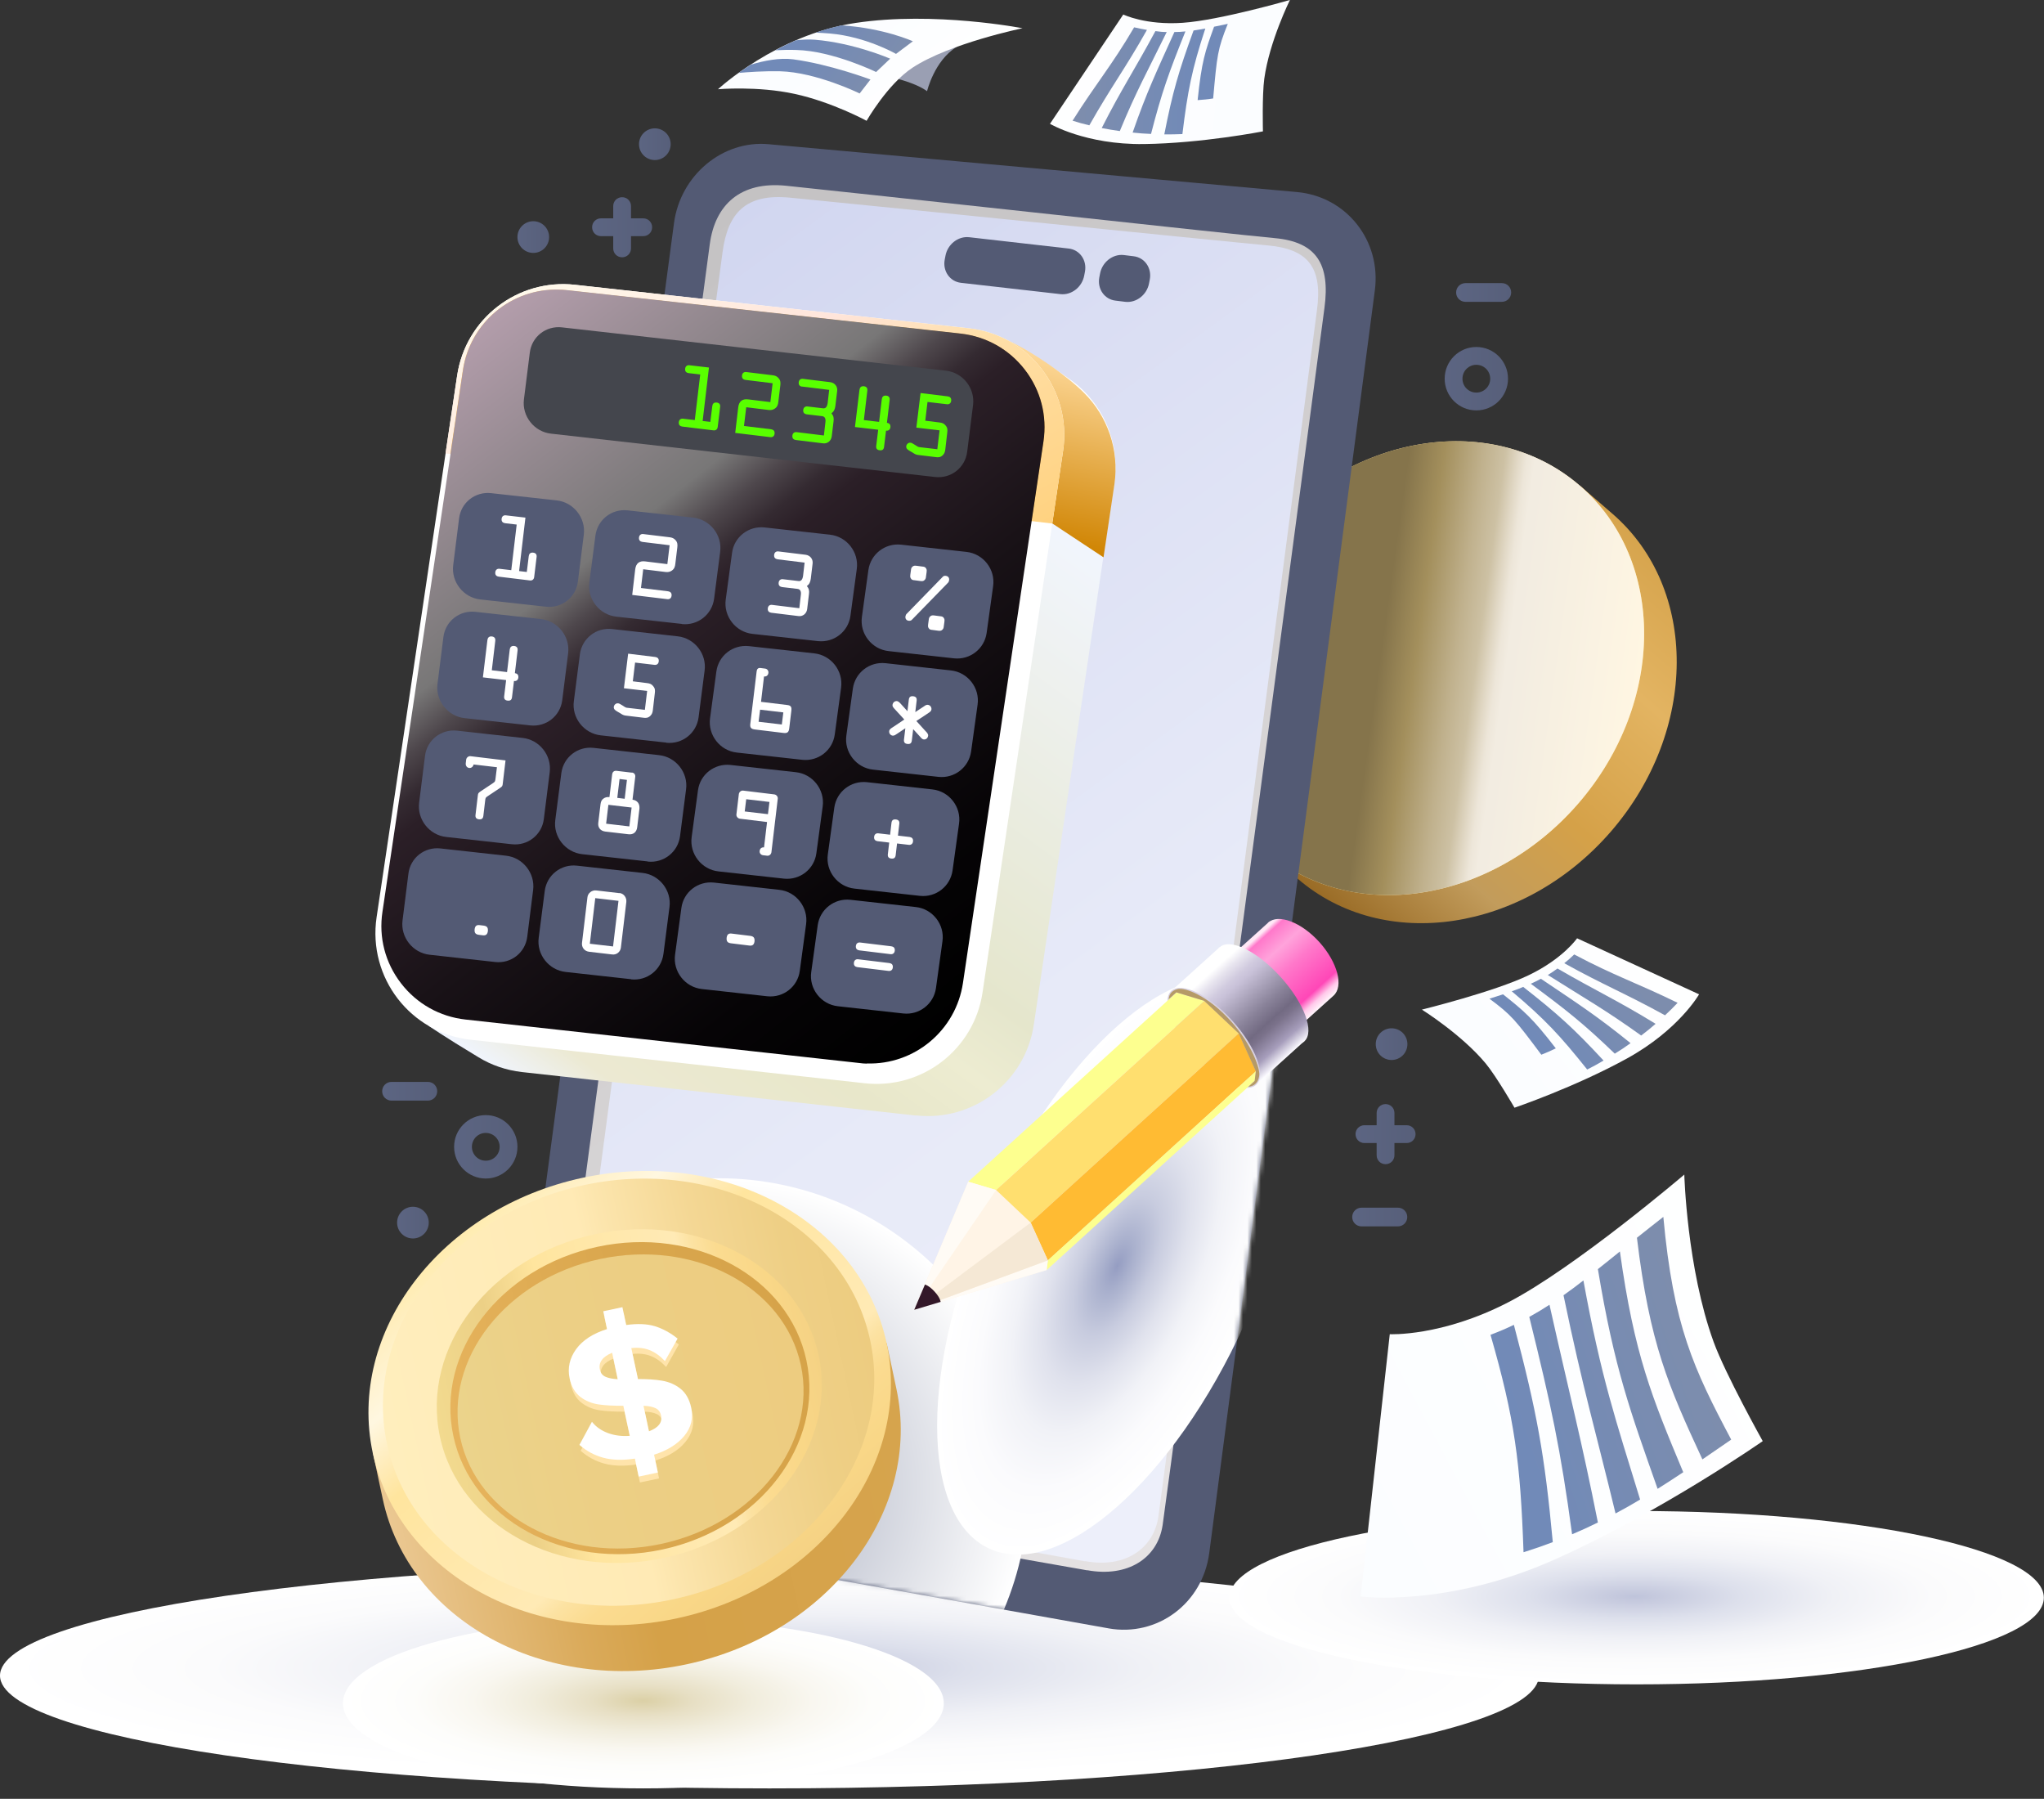 <svg width="458" height="403" viewBox="0 0 458 403" fill="none" xmlns="http://www.w3.org/2000/svg">
<rect x="0" y="0" width="458" height="403" fill="#333333" stroke="none"/>
<path style="mix-blend-mode:multiply" d="M172.413 400.666C267.634 400.666 344.826 389.352 344.826 375.396C344.826 361.44 267.634 350.126 172.413 350.126C77.192 350.126 0 361.44 0 375.396C0 389.352 77.192 400.666 172.413 400.666Z" fill="url(#paint0_radial_890_432)"/>
<path style="mix-blend-mode:multiply" d="M275.482 357.94C275.482 347.216 316.338 338.522 366.724 338.522C417.11 338.522 457.966 347.216 457.966 357.94C457.966 368.664 417.11 377.358 366.724 377.358C316.338 377.358 275.482 368.664 275.482 357.94Z" fill="url(#paint1_radial_890_432)"/>
<path d="M361.319 115.119C380.615 131.83 380.479 163.663 361.015 186.227C341.516 208.79 310.088 213.56 290.758 196.849C287.987 194.481 283.459 190.523 283.459 190.523L354.019 108.793C354.019 108.793 359.223 113.292 361.319 115.119Z" fill="url(#paint2_linear_890_432)"/>
<path d="M354.018 108.827C373.314 125.538 373.179 157.371 353.714 179.934C334.215 202.498 302.788 207.268 283.458 190.557C264.162 173.845 264.297 142.013 283.762 119.449C303.261 96.885 334.689 92.115 354.018 108.827Z" fill="url(#paint3_linear_890_432)"/>
<path d="M350.977 110.451C369.157 126.181 369.022 156.119 350.672 177.363C332.356 198.608 302.754 203.073 284.573 187.343C266.392 171.613 266.527 141.674 284.877 120.43C303.193 99.186 332.796 94.72 350.977 110.451Z" fill="url(#paint4_linear_890_432)"/>
<path d="M344.112 171.64C358.474 155.001 358.612 131.561 344.419 119.285C330.227 107.008 307.079 110.545 292.716 127.183C278.354 143.822 278.216 167.262 292.409 179.539C306.601 191.815 329.749 188.279 344.112 171.64Z" fill="url(#paint5_linear_890_432)"/>
<path d="M342.969 121.614C356.25 133.082 356.148 154.969 342.766 170.496C329.384 186.024 307.756 189.271 294.476 177.803C281.195 166.336 281.296 144.448 294.678 128.921C308.061 113.394 329.688 110.146 342.969 121.614Z" fill="url(#paint6_linear_890_432)"/>
<path d="M342.664 123.069C355.167 133.894 354.83 154.766 341.921 169.718C329.012 184.67 308.398 188.053 295.928 177.228C283.424 166.403 283.762 145.531 296.671 130.578C309.58 115.626 330.194 112.243 342.664 123.069Z" fill="url(#paint7_linear_890_432)"/>
<path d="M327.929 159.807C326.172 161.6 324.415 162.852 322.658 163.562C320.9 164.272 319.075 164.543 317.183 164.408L316.372 159.063C317.69 159.401 319.042 159.333 320.427 158.928C321.813 158.488 323.097 157.744 324.313 156.661L319.549 152.534C317.994 153.752 316.575 154.699 315.324 155.376C314.074 156.052 312.756 156.424 311.404 156.424C310.019 156.424 308.701 155.849 307.383 154.733C305.727 153.278 304.848 151.418 304.815 149.151C304.781 146.885 305.626 144.517 307.383 142.047L304.578 139.611L307.214 136.567L310.019 139.003C311.675 137.345 313.263 136.229 314.851 135.653C316.44 135.078 318.197 134.808 320.123 134.875L320.833 140.153C319.38 139.916 318.062 139.95 316.913 140.288C315.764 140.626 314.682 141.269 313.702 142.216L318.636 146.479C320.157 145.295 321.542 144.381 322.826 143.739C324.077 143.062 325.429 142.757 326.814 142.757C328.2 142.757 329.585 143.366 330.903 144.517C332.559 145.971 333.37 147.798 333.269 150.031C333.167 152.263 332.289 154.53 330.633 156.83L333.438 159.266L330.802 162.31L327.997 159.875L327.929 159.807ZM311.134 145.261C310.593 146.14 310.323 146.952 310.357 147.696C310.357 148.441 310.661 149.05 311.269 149.557C311.776 149.997 312.384 150.166 313.06 149.997C313.736 149.828 314.48 149.456 315.358 148.88L311.168 145.261H311.134ZM326.882 149.456C326.341 148.982 325.733 148.813 325.091 148.948C324.449 149.083 323.671 149.456 322.793 150.031L326.848 153.515C327.963 151.756 327.997 150.403 326.848 149.422L326.882 149.456Z" fill="#FFE4AB"/>
<path d="M327.017 158.995C325.26 160.788 323.503 162.039 321.745 162.75C319.988 163.46 318.163 163.731 316.271 163.595L315.46 158.25C316.778 158.589 318.13 158.521 319.515 158.115C320.901 157.675 322.185 156.931 323.401 155.849L318.636 151.721C317.082 152.939 315.663 153.886 314.412 154.563C313.162 155.24 311.844 155.612 310.492 155.612C309.107 155.612 307.789 155.037 306.471 153.92C304.815 152.466 303.936 150.605 303.903 148.339C303.869 146.072 304.714 143.704 306.471 141.235L303.666 138.799L306.302 135.754L309.107 138.19C310.763 136.532 312.351 135.416 313.939 134.841C315.527 134.266 317.285 133.995 319.211 134.063L319.921 139.34C318.467 139.103 317.15 139.137 316.001 139.475C314.852 139.814 313.804 140.457 312.79 141.404L317.724 145.666C319.245 144.482 320.63 143.569 321.914 142.926C323.165 142.249 324.516 141.945 325.902 141.945C327.288 141.945 328.673 142.554 329.991 143.704C331.647 145.159 332.458 146.985 332.356 149.218C332.255 151.451 331.376 153.717 329.721 156.018L332.525 158.453L329.89 161.498L327.085 159.062L327.017 158.995ZM310.222 144.448C309.681 145.328 309.411 146.14 309.445 146.884C309.445 147.628 309.749 148.237 310.357 148.745C310.864 149.184 311.472 149.353 312.148 149.184C312.824 149.015 313.567 148.643 314.446 148.068L310.256 144.448H310.222ZM325.97 148.643C325.429 148.169 324.821 148 324.179 148.136C323.536 148.271 322.759 148.643 321.881 149.218L325.936 152.702C327.051 150.943 327.085 149.59 325.936 148.609L325.97 148.643Z" fill="white"/>
<path style="mix-blend-mode:multiply" d="M354.018 108.827C373.314 125.538 373.179 157.371 353.714 179.934C334.215 202.498 302.788 207.268 283.458 190.557C264.162 173.845 264.297 142.013 283.762 119.449C303.261 96.885 334.689 92.115 354.018 108.827Z" fill="url(#paint8_linear_890_432)"/>
<path d="M248.38 364.808L130.779 343.8C120.54 341.973 113.477 331.757 114.896 320.966L151.021 49.999C152.441 39.275 161.903 31.359 172.21 32.306L290.655 43.03C301.705 44.045 309.545 53.923 308.058 65.086L270.953 347.961C269.467 359.226 259.329 366.77 248.346 364.808H248.38Z" fill="#535A74"/>
<path style="mix-blend-mode:multiply" d="M243.649 351.817C234.626 350.159 144.499 334.598 135.206 332.704C125.879 330.809 123.176 324.078 124.46 314.335C125.744 304.592 157.814 63.733 159.031 54.768C160.213 45.804 165.958 40.594 176.096 41.609C186.268 42.624 276.259 52.502 285.62 53.347C294.981 54.193 298.09 59.166 296.772 68.976C295.454 78.787 261.627 334.226 260.512 341.668C259.397 349.145 252.638 353.441 243.615 351.783L243.649 351.817Z" fill="url(#paint9_linear_890_432)"/>
<path d="M243.142 349.787C234.389 348.164 146.425 332.602 137.403 330.742C128.38 328.881 126.251 324.247 127.501 314.639C128.752 305.032 160.72 65.323 161.903 56.493C163.086 47.664 167.107 43.334 176.975 44.281C186.842 45.229 274.907 54.159 283.998 54.971C293.088 55.783 296.4 59.876 295.082 69.551C293.798 79.226 260.647 332.366 259.565 339.74C258.484 347.115 251.928 351.377 243.176 349.754L243.142 349.787Z" fill="url(#paint10_linear_890_432)"/>
<path d="M237.634 65.898L215.33 63.361C212.863 63.09 211.207 60.756 211.68 58.185L211.849 57.305C212.322 54.734 214.688 52.874 217.155 53.144L239.458 55.681C241.925 55.952 243.581 58.286 243.108 60.857L242.939 61.737C242.466 64.308 240.1 66.168 237.634 65.898Z" fill="#535A74"/>
<path d="M252.165 67.623L249.969 67.353C247.502 67.082 245.846 64.748 246.319 62.177L246.488 61.297C246.961 58.727 249.327 56.866 251.794 57.136L253.99 57.407C256.457 57.678 258.113 60.012 257.64 62.583L257.471 63.462C256.998 66.033 254.632 67.894 252.165 67.623Z" fill="#535A74"/>
<mask id="mask0_890_432" style="mask-type:luminance" maskUnits="userSpaceOnUse" x="114" y="32" width="195" height="334">
<path d="M248.38 364.808L130.779 343.8C120.54 341.973 113.477 331.757 114.896 320.966L151.021 49.999C152.441 39.275 161.903 31.359 172.21 32.306L290.655 43.03C301.705 44.045 309.545 53.923 308.058 65.086L270.953 347.961C269.467 359.226 259.329 366.77 248.346 364.808H248.38Z" fill="white"/>
</mask>
<g mask="url(#mask0_890_432)">
<path style="mix-blend-mode:multiply" d="M160.99 402.999C199.344 402.999 230.435 371.875 230.435 333.482C230.435 295.088 199.344 263.964 160.99 263.964C122.637 263.964 91.545 295.088 91.545 333.482C91.545 371.875 122.637 402.999 160.99 402.999Z" fill="url(#paint11_radial_890_432)"/>
<path style="mix-blend-mode:multiply" d="M278.895 296.575C263.08 331.554 237.499 354.117 221.751 346.98C206.003 339.842 206.071 305.709 221.886 270.764C237.701 235.785 263.283 213.221 279.031 220.359C294.778 227.497 294.711 261.63 278.895 296.575Z" fill="url(#paint12_radial_890_432)"/>
</g>
<path d="M108.849 264.032C104.929 264.032 101.752 260.852 101.752 256.928C101.752 253.004 104.929 249.824 108.849 249.824C112.769 249.824 115.945 253.004 115.945 256.928C115.945 260.852 112.769 264.032 108.849 264.032ZM108.849 253.816C107.125 253.816 105.74 255.203 105.74 256.928C105.74 258.653 107.125 260.04 108.849 260.04C110.572 260.04 111.958 258.653 111.958 256.928C111.958 255.203 110.572 253.816 108.849 253.816Z" fill="url(#paint13_linear_890_432)"/>
<path d="M330.804 91.945C326.884 91.945 323.707 88.765 323.707 84.841C323.707 80.917 326.884 77.737 330.804 77.737C334.724 77.737 337.9 80.917 337.9 84.841C337.9 88.765 334.724 91.945 330.804 91.945ZM330.804 81.729C329.08 81.729 327.695 83.116 327.695 84.841C327.695 86.567 329.08 87.954 330.804 87.954C332.527 87.954 333.913 86.567 333.913 84.841C333.913 83.116 332.527 81.729 330.804 81.729Z" fill="url(#paint14_linear_890_432)"/>
<path d="M144.13 48.916H141.392V46.176C141.392 45.059 140.514 44.18 139.399 44.18C138.284 44.18 137.405 45.059 137.405 46.176V48.916H134.668C133.552 48.916 132.674 49.795 132.674 50.912C132.674 52.028 133.552 52.907 134.668 52.907H137.405V55.648C137.405 56.764 138.284 57.644 139.399 57.644C140.514 57.644 141.392 56.764 141.392 55.648V52.907H144.13C145.245 52.907 146.124 52.028 146.124 50.912C146.124 49.795 145.245 48.916 144.13 48.916Z" fill="url(#paint15_linear_890_432)"/>
<path d="M315.19 252.09H312.453V249.35C312.453 248.234 311.574 247.354 310.459 247.354C309.344 247.354 308.465 248.234 308.465 249.35V252.09H305.728C304.613 252.09 303.734 252.97 303.734 254.086C303.734 255.203 304.613 256.082 305.728 256.082H308.465V258.822C308.465 259.939 309.344 260.818 310.459 260.818C311.574 260.818 312.453 259.939 312.453 258.822V256.082H315.19C316.305 256.082 317.184 255.203 317.184 254.086C317.184 252.97 316.305 252.09 315.19 252.09Z" fill="url(#paint16_linear_890_432)"/>
<path d="M315.36 233.924C315.36 235.886 313.772 237.476 311.812 237.476C309.852 237.476 308.264 235.886 308.264 233.924C308.264 231.962 309.852 230.372 311.812 230.372C313.772 230.372 315.36 231.962 315.36 233.924Z" fill="url(#paint17_linear_890_432)"/>
<path d="M123.042 53.111C123.042 55.073 121.454 56.663 119.494 56.663C117.534 56.663 115.945 55.073 115.945 53.111C115.945 51.148 117.534 49.559 119.494 49.559C121.454 49.559 123.042 51.148 123.042 53.111Z" fill="url(#paint18_linear_890_432)"/>
<path d="M150.28 32.306C150.28 34.268 148.692 35.858 146.732 35.858C144.772 35.858 143.184 34.268 143.184 32.306C143.184 30.344 144.772 28.754 146.732 28.754C148.692 28.754 150.28 30.344 150.28 32.306Z" fill="url(#paint19_linear_890_432)"/>
<path d="M96.075 273.909C96.075 275.871 94.487 277.461 92.527 277.461C90.567 277.461 88.978 275.871 88.978 273.909C88.978 271.947 90.567 270.357 92.527 270.357C94.487 270.357 96.075 271.947 96.075 273.909Z" fill="url(#paint20_linear_890_432)"/>
<path d="M313.23 274.755H305.085C303.903 274.755 302.99 273.808 302.99 272.658C302.99 271.474 303.936 270.561 305.085 270.561H313.23C314.412 270.561 315.325 271.508 315.325 272.658C315.325 273.842 314.379 274.755 313.23 274.755Z" fill="url(#paint21_linear_890_432)"/>
<path d="M336.515 67.623H328.371C327.188 67.623 326.275 66.675 326.275 65.525C326.275 64.341 327.222 63.428 328.371 63.428H336.515C337.698 63.428 338.61 64.375 338.61 65.525C338.61 66.709 337.664 67.623 336.515 67.623Z" fill="url(#paint22_linear_890_432)"/>
<path d="M95.872 246.577H87.728C86.545 246.577 85.633 245.629 85.633 244.479C85.633 243.295 86.579 242.382 87.728 242.382H95.872C97.055 242.382 97.967 243.329 97.967 244.479C97.967 245.663 97.021 246.577 95.872 246.577Z" fill="url(#paint23_linear_890_432)"/>
<path style="mix-blend-mode:multiply" d="M211.478 381.586C211.478 392.141 181.334 400.665 144.162 400.665C106.989 400.665 76.846 392.107 76.846 381.586C76.846 371.065 106.989 362.507 144.162 362.507C181.334 362.507 211.478 371.065 211.478 381.586Z" fill="url(#paint24_radial_890_432)"/>
<path d="M200.867 311.19C206.679 338.456 185.66 366.06 153.86 372.86C122.061 379.659 91.579 363.117 85.767 335.851C84.922 331.961 83.57 325.567 83.57 325.567L198.67 300.906C198.67 300.906 200.258 308.247 200.867 311.19Z" fill="url(#paint25_linear_890_432)"/>
<path d="M151.646 362.575C183.438 355.764 204.486 328.145 198.659 300.888C192.831 273.63 162.335 257.055 130.543 263.866C98.751 270.677 77.703 298.295 83.53 325.553C89.358 352.811 119.854 369.386 151.646 362.575Z" fill="url(#paint26_linear_890_432)"/>
<path d="M194.988 300.297C200.462 325.939 180.66 351.919 150.786 358.313C120.879 364.706 92.189 349.145 86.714 323.503C81.24 297.861 101.043 271.881 130.916 265.487C160.823 259.094 189.513 274.655 194.988 300.297Z" fill="url(#paint27_linear_890_432)"/>
<path d="M148.756 349.033C172.189 344.013 187.716 323.711 183.435 303.688C179.154 283.665 156.687 271.503 133.254 276.523C109.821 281.543 94.294 301.845 98.575 321.868C102.856 341.892 125.323 354.054 148.756 349.033Z" fill="url(#paint28_linear_890_432)"/>
<path d="M180.693 304.762C184.715 323.503 170.251 342.481 148.387 347.15C126.556 351.818 105.571 340.451 101.583 321.71C97.562 302.969 112.025 283.992 133.89 279.323C155.72 274.655 176.672 286.021 180.693 304.762Z" fill="url(#paint29_linear_890_432)"/>
<path d="M179.442 305.81C183.226 323.435 169.202 341.398 148.115 345.897C127.062 350.397 106.921 339.774 103.136 322.15C99.352 304.525 113.376 286.562 134.463 282.063C155.516 277.564 175.657 288.186 179.442 305.81Z" fill="url(#paint30_linear_890_432)"/>
<path d="M142.507 328.104C139.803 328.51 137.438 328.442 135.444 327.901C133.45 327.36 131.693 326.412 130.105 325.026L132.909 319.85C133.822 321 135.038 321.846 136.525 322.387C138.012 322.928 139.634 323.131 141.391 322.996L139.938 316.264C137.776 316.264 135.951 316.196 134.396 315.959C132.842 315.723 131.49 315.181 130.307 314.268C129.125 313.355 128.313 312.002 127.908 310.141C127.401 307.773 127.908 305.608 129.361 303.578C130.814 301.582 133.146 300.06 136.289 299.079L135.444 295.087L139.736 294.174L140.58 298.166C143.081 297.827 145.21 297.895 147.001 298.436C148.758 298.977 150.448 299.891 152.104 301.21L149.265 306.251C148.15 305.067 147.001 304.255 145.785 303.781C144.568 303.308 143.216 303.172 141.729 303.341L143.216 310.276C145.311 310.276 147.103 310.378 148.657 310.648C150.178 310.919 151.563 311.494 152.746 312.441C153.929 313.388 154.74 314.775 155.145 316.67C155.652 319.038 155.145 321.135 153.591 323.03C152.036 324.924 149.806 326.277 146.832 327.224L147.677 331.216L143.385 332.13L142.54 328.138L142.507 328.104ZM137.438 304.39C136.39 304.796 135.613 305.337 135.14 305.98C134.667 306.623 134.498 307.367 134.7 308.213C134.869 308.957 135.275 309.464 135.951 309.769C136.627 310.073 137.539 310.242 138.688 310.31L137.438 304.39ZM148.387 318.429C148.218 317.651 147.812 317.11 147.17 316.805C146.528 316.501 145.616 316.298 144.467 316.264L145.683 321.981C147.812 321.169 148.725 320.019 148.387 318.429Z" fill="#FFE4AB"/>
<path d="M142.235 326.785C139.532 327.191 137.166 327.123 135.172 326.582C133.179 326.04 131.421 325.093 129.833 323.706L132.638 318.53C133.55 319.681 134.767 320.526 136.254 321.068C137.741 321.609 139.363 321.812 141.12 321.676L139.667 314.945C137.504 314.945 135.679 314.877 134.125 314.64C132.57 314.403 131.219 313.862 130.036 312.949C128.853 312.035 128.042 310.682 127.636 308.822C127.13 306.454 127.636 304.289 129.09 302.259C130.543 300.263 132.874 298.741 136.017 297.76L135.172 293.768L139.464 292.854L140.309 296.846C142.81 296.508 144.939 296.576 146.73 297.117C148.487 297.658 150.177 298.572 151.832 299.891L148.994 304.931C147.879 303.747 146.73 302.935 145.513 302.462C144.297 301.988 142.945 301.853 141.458 302.022L142.945 308.957C145.04 308.957 146.831 309.058 148.386 309.329C149.906 309.6 151.292 310.175 152.475 311.122C153.657 312.069 154.468 313.456 154.874 315.351C155.381 317.719 154.874 319.816 153.319 321.71C151.765 323.571 149.534 324.958 146.561 325.905L147.406 329.897L143.114 330.81L142.269 326.818L142.235 326.785ZM137.166 303.071C136.119 303.477 135.341 304.018 134.868 304.661C134.395 305.303 134.226 306.048 134.429 306.893C134.598 307.638 135.003 308.145 135.679 308.449C136.355 308.754 137.268 308.923 138.417 308.991L137.166 303.071ZM148.115 317.11C147.946 316.332 147.541 315.79 146.899 315.486C146.257 315.181 145.344 314.978 144.195 314.945L145.412 320.662C147.541 319.85 148.453 318.7 148.115 317.11Z" fill="white"/>
<path d="M205.26 249.925L116.992 240.183C113.41 239.777 110.098 238.627 107.226 236.867C99.183 232.03 96.074 229.831 96.074 229.831L113.917 91.371C115.809 78.584 127.468 69.585 140.31 71.006L227.293 77.061C227.293 77.061 238.175 83.421 241.723 86.533C247.671 91.743 250.949 99.76 249.698 108.184L231.653 229.527C229.76 242.314 218.102 251.312 205.26 249.891V249.925Z" fill="url(#paint31_linear_890_432)"/>
<path d="M225.773 76.25C225.773 76.25 233.309 86.534 233.647 97.663C233.985 108.827 235.81 117.284 235.81 117.284L247.266 124.861L249.699 108.556C250.848 100.708 248.111 93.232 242.94 88.056C239.223 84.301 231.62 78.922 225.773 76.216V76.25Z" fill="url(#paint32_linear_890_432)"/>
<path d="M193.771 242.686L105.503 232.944C91.952 231.455 82.388 219.006 84.382 205.509L102.428 84.166C104.32 71.378 115.979 62.38 128.82 63.801L217.088 73.543C230.639 75.032 240.203 87.481 238.209 100.978L220.164 222.322C218.271 235.109 206.612 244.107 193.771 242.686Z" fill="white"/>
<path d="M217.089 73.543L128.821 63.801C115.979 62.38 104.321 71.378 102.428 84.166L99.826 101.587L235.776 117.284L238.21 100.978C240.203 87.481 230.64 75.032 217.089 73.543Z" fill="url(#paint33_linear_890_432)"/>
<path d="M215.195 74.761L126.927 65.018C126.386 64.951 125.812 64.917 125.271 64.917C114.559 64.579 105.299 72.325 103.711 82.948L100.906 101.722L231.112 116.776L233.781 98.915C234.626 93.164 233.173 87.481 229.625 82.88C226.076 78.279 220.974 75.404 215.195 74.761Z" fill="url(#paint34_linear_890_432)"/>
<path style="mix-blend-mode:screen" d="M194.21 238.289C193.669 238.289 193.095 238.221 192.554 238.154L104.286 228.411C98.541 227.768 93.405 224.893 89.856 220.292C86.308 215.692 84.821 210.008 85.7 204.258L103.745 82.914C105.334 72.292 114.593 64.545 125.306 64.884C125.846 64.884 126.421 64.951 126.961 64.985L215.229 74.728C220.974 75.371 226.111 78.246 229.659 82.847C233.207 87.447 234.661 93.131 233.816 98.881L215.77 220.225C214.182 230.847 204.922 238.594 194.21 238.255V238.289Z" fill="url(#paint35_linear_890_432)"/>
<path d="M110.944 215.522L96.278 213.899C92.493 213.493 89.722 209.974 90.195 206.219L91.513 195.733C91.953 192.181 95.129 189.677 98.711 190.083L113.377 191.707C117.162 192.113 119.933 195.631 119.46 199.386L118.142 209.873C117.703 213.425 114.526 215.928 110.944 215.522Z" fill="#535A74"/>
<path d="M141.426 219.379L126.759 217.755C122.974 217.349 120.203 213.831 120.71 210.076L122.062 199.589C122.535 196.037 125.712 193.534 129.294 193.94L143.96 195.563C147.745 195.969 150.516 199.488 150.009 203.242L148.657 213.729C148.184 217.281 145.008 219.785 141.426 219.413V219.379Z" fill="#535A74"/>
<path d="M171.941 223.201L157.275 221.577C153.49 221.171 150.753 217.653 151.26 213.898L152.679 203.411C153.152 199.859 156.363 197.356 159.945 197.728L174.611 199.352C178.396 199.758 181.133 203.276 180.626 207.031L179.207 217.518C178.734 221.07 175.523 223.573 171.941 223.201Z" fill="#535A74"/>
<path d="M202.423 227.057L187.757 225.434C183.972 225.028 181.235 221.51 181.775 217.755L183.228 207.268C183.735 203.716 186.946 201.212 190.528 201.584L205.194 203.208C208.979 203.614 211.716 207.132 211.175 210.887L209.722 221.374C209.215 224.926 206.005 227.43 202.423 227.057Z" fill="#535A74"/>
<path d="M114.661 189.136L99.995 187.512C96.21 187.106 93.439 183.588 93.912 179.833L95.23 169.346C95.669 165.794 98.846 163.291 102.428 163.696L117.094 165.32C120.879 165.726 123.65 169.244 123.177 172.999L121.859 183.486C121.42 187.038 118.243 189.542 114.661 189.136Z" fill="#535A74"/>
<path d="M145.142 192.992L130.476 191.368C126.691 190.962 123.92 187.444 124.427 183.689L125.779 173.202C126.252 169.65 129.428 167.147 133.011 167.553L147.677 169.177C151.462 169.583 154.233 173.101 153.726 176.856L152.374 187.343C151.901 190.895 148.724 193.398 145.142 193.026V192.992Z" fill="#535A74"/>
<path d="M175.658 196.848L160.992 195.225C157.207 194.819 154.47 191.301 154.977 187.546L156.396 177.059C156.869 173.507 160.079 171.003 163.661 171.375L178.328 172.999C182.112 173.405 184.85 176.923 184.343 180.678L182.924 191.165C182.45 194.717 179.24 197.221 175.658 196.848Z" fill="#535A74"/>
<path d="M206.14 200.705L191.473 199.081C187.689 198.675 184.951 195.157 185.492 191.402L186.945 180.915C187.452 177.363 190.662 174.86 194.244 175.232L208.911 176.856C212.696 177.262 215.433 180.78 214.892 184.535L213.439 195.022C212.932 198.574 209.722 201.077 206.14 200.705Z" fill="#535A74"/>
<path d="M118.784 162.513L104.118 160.889C100.333 160.483 97.562 156.965 98.035 153.21L99.353 142.723C99.792 139.171 102.969 136.667 106.551 137.073L121.217 138.697C125.002 139.103 127.773 142.621 127.3 146.376L125.982 156.863C125.543 160.415 122.366 162.918 118.784 162.513Z" fill="#535A74"/>
<path d="M149.299 166.369L134.632 164.745C130.847 164.339 128.076 160.821 128.583 157.066L129.935 146.579C130.408 143.027 133.585 140.524 137.167 140.93L151.833 142.554C155.618 142.96 158.389 146.478 157.882 150.233L156.53 160.72C156.057 164.272 152.881 166.775 149.299 166.403V166.369Z" fill="#535A74"/>
<path d="M179.781 170.225L165.115 168.602C161.33 168.196 158.593 164.677 159.1 160.923L160.519 150.436C160.992 146.884 164.202 144.38 167.784 144.752L182.451 146.376C186.236 146.782 188.973 150.3 188.466 154.055L187.047 164.542C186.573 168.094 183.363 170.597 179.781 170.225Z" fill="#535A74"/>
<path d="M210.296 174.048L195.63 172.424C191.845 172.018 189.108 168.5 189.648 164.745L191.101 154.258C191.608 150.706 194.819 148.203 198.401 148.575L213.067 150.198C216.852 150.604 219.589 154.123 219.048 157.878L217.595 168.364C217.088 171.916 213.878 174.42 210.296 174.048Z" fill="#535A74"/>
<path d="M122.298 135.924L107.632 134.3C103.847 133.894 101.076 130.376 101.549 126.621L102.867 116.134C103.306 112.582 106.483 110.079 110.065 110.485L124.731 112.108C128.516 112.514 131.287 116.032 130.814 119.787L129.496 130.274C129.056 133.826 125.88 136.33 122.298 135.924Z" fill="#535A74"/>
<path d="M152.779 139.78L138.113 138.156C134.328 137.75 131.557 134.232 132.064 130.477L133.416 119.99C133.889 116.438 137.065 113.935 140.647 114.341L155.314 115.965C159.098 116.371 161.869 119.889 161.363 123.644L160.011 134.131C159.538 137.683 156.361 140.186 152.779 139.814V139.78Z" fill="#535A74"/>
<path d="M183.295 143.637L168.628 142.013C164.844 141.607 162.106 138.089 162.613 134.334L164.033 123.847C164.506 120.295 167.716 117.791 171.298 118.164L185.964 119.787C189.749 120.193 192.486 123.711 191.98 127.466L190.56 137.953C190.087 141.505 186.877 144.009 183.295 143.637Z" fill="#535A74"/>
<path d="M213.776 147.493L199.11 145.869C195.325 145.463 192.588 141.945 193.129 138.19L194.582 127.703C195.089 124.151 198.299 121.648 201.881 122.02L216.547 123.644C220.332 124.05 223.07 127.568 222.529 131.323L221.076 141.81C220.569 145.362 217.358 147.865 213.776 147.493Z" fill="#535A74"/>
<path d="M209.519 106.864L123.481 97.155C119.696 96.749 116.925 93.231 117.398 89.476L118.716 78.989C119.156 75.437 122.332 72.934 125.914 73.34L211.952 83.049C215.737 83.455 218.508 86.973 218.035 90.728L216.717 101.215C216.277 104.767 213.101 107.27 209.519 106.864Z" fill="#44464D"/>
<path d="M284.099 206.761L277.307 212.884L292.007 229.189L298.799 223.066C301.131 220.969 299.712 215.624 295.656 211.091C291.601 206.592 286.431 204.629 284.099 206.727V206.761Z" fill="url(#paint36_linear_890_432)"/>
<path d="M287.006 218.939C292.244 224.758 294.61 231.151 292.278 233.283C289.946 235.38 283.83 232.369 278.592 226.551C273.354 220.732 270.988 214.339 273.32 212.207C275.652 210.11 281.768 213.121 287.006 218.939Z" fill="url(#paint37_linear_890_432)"/>
<path d="M273.29 212.202L262.455 221.996L281.433 243.037L292.269 233.243L273.29 212.202Z" fill="url(#paint38_linear_890_432)"/>
<path d="M276.159 228.716C281.397 234.534 283.762 240.928 281.43 243.059C279.099 245.156 272.982 242.146 267.744 236.327C262.506 230.509 260.141 224.115 262.472 221.984C264.804 219.886 270.921 222.897 276.159 228.716Z" fill="#D8D1E1"/>
<path d="M216.952 264.743L204.82 293.429L234.491 284.532C234.491 284.532 236.349 277.293 229.726 269.952C223.102 262.611 216.918 264.743 216.918 264.743H216.952Z" fill="#FFF4E6"/>
<path d="M216.951 264.743L263.62 222.355L269.871 224.216L223.203 266.603L216.951 264.743Z" fill="#FDFF8F"/>
<path d="M230.942 273.91L277.576 231.523L269.872 224.216L223.203 266.603L230.942 273.91Z" fill="#FFDF6F"/>
<path d="M234.794 282.368L281.429 239.981L277.576 231.523L230.941 273.911L234.794 282.368Z" fill="#FFBB33"/>
<path d="M234.523 284.533L281.158 242.145L281.428 239.98L234.794 282.368L234.523 284.533Z" fill="#FDFF8F"/>
<path d="M223.203 266.604L204.854 293.43L216.951 264.743L223.203 266.604Z" fill="#FFFBF5"/>
<path d="M234.794 282.367L204.854 293.429L234.524 284.532L234.794 282.367Z" fill="#FFFBF5"/>
<path d="M230.942 273.91L204.854 293.429L234.794 282.367L230.942 273.91Z" fill="#F5E8D5"/>
<path d="M204.854 293.43L207.253 287.78C207.253 287.78 208.165 287.983 209.449 289.404C210.734 290.825 210.767 291.671 210.767 291.671L204.887 293.43H204.854Z" fill="#331829"/>
<path d="M261.897 223.912C261.897 223.912 261.728 222.187 263.789 221.612C265.581 221.104 270.818 223.235 275.719 228.682C280.619 234.128 282.308 239.406 282.173 240.826C281.903 243.499 279.706 243.465 279.706 243.465L281.125 242.179L281.396 240.014L277.543 231.523L269.805 224.216L263.587 222.322L261.863 223.878L261.897 223.912Z" fill="#B59A67"/>
<path d="M159.165 94.517L159.604 90.965C159.671 90.458 159.942 90.12 160.584 90.187C161.226 90.255 161.429 90.661 161.361 91.168L160.82 95.634C160.753 96.276 160.28 96.48 159.84 96.412L152.879 95.566C152.406 95.499 152.034 95.228 152.102 94.585C152.169 93.942 152.642 93.739 153.082 93.807L155.684 94.112L156.9 83.895L154.298 83.591C153.825 83.523 153.453 83.252 153.521 82.61C153.589 81.967 154.062 81.764 154.501 81.832L158.86 82.339L157.441 94.314L159.165 94.517Z" fill="#59FF00"/>
<path d="M118.04 128.143L118.479 124.591C118.546 124.084 118.817 123.746 119.459 123.813C120.101 123.881 120.304 124.287 120.236 124.794L119.695 129.26C119.628 129.902 119.155 130.105 118.715 130.038L111.754 129.192C111.281 129.124 110.909 128.854 110.977 128.211C111.044 127.568 111.517 127.365 111.957 127.433L114.559 127.737L115.775 117.521L113.173 117.217C112.7 117.149 112.328 116.878 112.396 116.236C112.464 115.593 112.937 115.39 113.376 115.458L117.735 115.965L116.316 127.94L118.04 128.143Z" fill="white"/>
<path d="M166.702 95.431L172.785 96.175C173.258 96.243 173.63 96.513 173.562 97.156C173.495 97.799 173.022 98.002 172.582 97.934L164.742 96.987L165.418 91.236C165.587 89.917 166.33 89.308 167.648 89.477L172.616 90.086L173.123 85.858L167.04 85.113C166.567 85.046 166.195 84.775 166.263 84.132C166.33 83.49 166.804 83.287 167.243 83.354L173.089 84.065C173.664 84.132 174.069 84.267 174.475 84.741C174.914 85.249 174.914 85.756 174.846 86.365L174.407 89.985C174.339 90.627 174.204 91.101 173.664 91.507C173.191 91.845 172.751 91.913 172.177 91.845L167.209 91.236L166.702 95.465V95.431Z" fill="#59FF00"/>
<path d="M143.62 131.729L149.703 132.473C150.176 132.541 150.548 132.811 150.48 133.454C150.413 134.097 149.94 134.3 149.5 134.232L141.66 133.285L142.336 127.534C142.505 126.215 143.248 125.606 144.566 125.775L149.534 126.384L150.041 122.155L143.958 121.411C143.485 121.343 143.113 121.073 143.181 120.43C143.248 119.787 143.722 119.584 144.161 119.652L150.007 120.362C150.582 120.43 150.987 120.565 151.393 121.039C151.832 121.546 151.832 122.054 151.764 122.663L151.325 126.282C151.257 126.925 151.122 127.399 150.582 127.805C150.108 128.143 149.669 128.211 149.095 128.143L144.127 127.534L143.62 131.763V131.729Z" fill="white"/>
<path d="M179.746 86.636C179.272 86.568 178.901 86.297 178.968 85.655C179.036 85.012 179.509 84.809 179.948 84.877L186.031 85.621C187.045 85.756 187.721 86.602 187.586 87.583L187.18 90.966C187.079 91.676 186.876 92.184 186.301 92.59C186.775 93.165 186.876 93.672 186.775 94.382L186.369 97.765C186.234 98.78 185.389 99.457 184.409 99.321L178.326 98.577C177.853 98.51 177.481 98.239 177.549 97.596C177.617 96.953 178.09 96.751 178.529 96.818L184.612 97.562L184.95 94.619C185.085 93.638 184.713 93.3 184.206 93.232L180.759 92.826C180.286 92.759 179.914 92.488 179.982 91.845C180.05 91.203 180.523 91 180.962 91.067L184.409 91.473C184.916 91.541 185.321 91.27 185.457 90.289L185.795 87.346L179.712 86.602L179.746 86.636Z" fill="#59FF00"/>
<path d="M174.238 125.302C173.765 125.234 173.393 124.963 173.46 124.321C173.528 123.678 174.001 123.475 174.44 123.543L180.523 124.287C181.537 124.422 182.213 125.268 182.078 126.283L181.672 129.666C181.571 130.376 181.368 130.883 180.794 131.289C181.267 131.864 181.368 132.372 181.267 133.082L180.861 136.465C180.726 137.48 179.881 138.157 178.901 138.021L172.818 137.277C172.345 137.209 171.974 136.939 172.041 136.296C172.109 135.653 172.582 135.45 173.021 135.518L179.104 136.262L179.442 133.319C179.577 132.338 179.205 132 178.698 131.932L175.252 131.526C174.778 131.459 174.407 131.188 174.474 130.545C174.542 129.902 175.015 129.699 175.454 129.767L178.901 130.173C179.408 130.241 179.814 129.97 179.949 128.989L180.287 126.046L174.204 125.302H174.238Z" fill="white"/>
<path d="M196.979 94.517L197.587 89.409C197.655 88.969 197.892 88.564 198.567 88.631C199.243 88.699 199.412 89.172 199.345 89.612L198.736 94.72C199.21 94.788 199.581 95.059 199.514 95.701C199.446 96.344 198.973 96.547 198.534 96.479L198.094 100.099C198.027 100.674 197.756 100.945 197.114 100.877C196.472 100.809 196.27 100.437 196.337 99.896L196.776 96.276L191.572 95.668L192.586 87.312C192.654 86.872 192.89 86.466 193.566 86.534C194.242 86.601 194.411 87.075 194.343 87.515L193.566 94.111L196.979 94.517Z" fill="#59FF00"/>
<path d="M113.612 150.605L114.22 145.497C114.288 145.057 114.524 144.651 115.2 144.719C115.876 144.786 116.045 145.26 115.978 145.7L115.369 150.808C115.842 150.876 116.214 151.146 116.146 151.789C116.079 152.432 115.606 152.635 115.166 152.567L114.727 156.187C114.66 156.762 114.389 157.032 113.747 156.965C113.105 156.897 112.902 156.525 112.97 155.984L113.409 152.364L108.205 151.755L109.219 143.366C109.286 142.926 109.523 142.52 110.199 142.587C110.875 142.655 111.044 143.129 110.976 143.569L110.199 150.165L113.612 150.571V150.605Z" fill="white"/>
<path d="M207.287 94.247L210.531 94.653C211.106 94.721 211.511 94.856 211.883 95.33C212.322 95.837 212.322 96.277 212.255 96.886L211.815 100.675C211.748 101.216 211.646 101.588 211.241 101.994C210.734 102.468 210.261 102.501 209.619 102.4L205.699 101.926C205.226 101.859 204.989 101.723 204.583 101.453L203.941 101.081C203.502 100.81 202.995 100.573 203.063 99.964C203.13 99.491 203.57 99.119 204.009 99.186C204.212 99.186 204.381 99.288 204.55 99.389L205.057 99.694C205.293 99.829 205.665 100.133 205.935 100.167L210.024 100.641L210.531 96.412L205.327 95.803L206.273 88.057L212.356 88.801C212.829 88.868 213.201 89.139 213.133 89.782C213.066 90.425 212.592 90.628 212.153 90.56L207.828 90.052L207.321 94.281L207.287 94.247Z" fill="#59FF00"/>
<path d="M141.762 152.635L145.006 153.041C145.58 153.109 145.986 153.244 146.357 153.717C146.797 154.225 146.797 154.665 146.729 155.274L146.29 159.062C146.222 159.604 146.121 159.976 145.715 160.382C145.208 160.855 144.735 160.889 144.093 160.788L140.173 160.314C139.7 160.246 139.464 160.111 139.058 159.84L138.416 159.468C137.977 159.198 137.47 158.961 137.537 158.352C137.605 157.878 138.044 157.506 138.484 157.574C138.686 157.574 138.855 157.675 139.024 157.777L139.531 158.081C139.768 158.217 140.139 158.521 140.41 158.555L144.499 159.029L145.006 154.8L139.801 154.191L140.748 146.444L146.83 147.189C147.304 147.256 147.675 147.527 147.608 148.17C147.54 148.812 147.067 149.015 146.628 148.948L142.302 148.44L141.795 152.669L141.762 152.635Z" fill="white"/>
<path d="M170.519 157.236L176.399 157.946C177.278 158.048 177.413 158.454 177.312 159.266L176.839 163.224C176.737 164.069 176.365 164.306 175.554 164.205L169.134 163.427C168.289 163.325 168.018 162.987 168.12 162.175L169.539 150.436C169.573 150.031 169.776 149.557 170.418 149.658L171.465 149.794C171.939 149.861 172.243 150.301 172.175 150.775C172.107 151.316 171.702 151.62 171.195 151.553L170.519 157.27V157.236ZM170.316 158.995L169.978 161.701L175.183 162.31L175.521 159.604L170.316 158.995Z" fill="white"/>
<path d="M106.11 171.274C106.076 171.646 105.671 172.12 105.13 172.052C104.556 171.985 104.319 171.443 104.353 171.071L104.454 170.192C104.488 169.82 104.893 169.346 105.434 169.414L113.274 170.361L112.666 175.469C112.598 176.078 112.598 176.146 112.058 176.518L109.32 178.344C108.813 178.683 108.78 178.717 108.712 179.359L108.307 182.776C108.239 183.351 107.969 183.622 107.327 183.554C106.684 183.486 106.482 183.114 106.549 182.573L107.056 178.311C107.124 177.736 107.158 177.668 107.631 177.33L110.334 175.537C110.976 175.097 110.942 175.097 111.044 174.319L111.348 171.883L106.144 171.274H106.11Z" fill="white"/>
<path d="M141.56 173.068C142.168 173.135 142.405 173.609 142.337 174.049L141.729 179.157C142.269 179.224 142.675 179.461 142.945 179.799C143.216 180.138 143.317 180.611 143.283 181.153L142.776 185.347C142.641 186.43 141.898 187.039 140.816 186.903L135.612 186.295C134.531 186.159 133.923 185.381 134.058 184.333L134.565 180.138C134.632 179.597 134.835 179.157 135.207 178.92C135.545 178.649 136.018 178.514 136.558 178.582L137.167 173.474C137.234 173 137.538 172.628 138.147 172.695L141.56 173.101V173.068ZM141.019 185.144L141.526 180.916L136.322 180.307L135.815 184.535L141.019 185.144ZM139.972 178.954L140.478 174.725L138.823 174.522L138.316 178.751L139.972 178.954Z" fill="white"/>
<path d="M171.873 184.163L165.79 183.419C165.283 183.352 164.945 182.878 165.012 182.438L165.553 177.905C165.621 177.432 166.06 177.059 166.533 177.127L173.495 177.973C174.001 178.04 174.339 178.514 174.272 178.954L172.853 190.929C172.785 191.403 172.379 191.775 171.873 191.707L170.994 191.606C170.453 191.538 170.149 191.098 170.217 190.625C170.284 190.083 170.69 189.779 171.197 189.847L171.873 184.163ZM172.075 182.404L172.413 179.664L167.209 179.055L166.871 181.795L172.075 182.404Z" fill="white"/>
<path d="M138.788 200.063C139.768 200.164 140.444 201.078 140.342 202.059L139.126 212.275C139.024 213.256 138.146 213.966 137.166 213.831L131.961 213.222C130.948 213.087 130.306 212.241 130.407 211.26L131.624 201.044C131.725 200.063 132.637 199.386 133.584 199.488L138.788 200.097V200.063ZM137.368 212.038L138.585 201.822L133.381 201.213L132.164 211.429L137.368 212.038Z" fill="white"/>
<path d="M202.624 161.193L200.36 158.724C200.157 158.487 199.921 158.217 199.988 157.912C200.056 157.405 200.461 157.033 200.968 157.066C201.239 157.1 201.475 157.303 201.644 157.472L203.334 159.333L203.638 156.762C203.706 156.187 203.976 155.916 204.618 155.984C205.26 156.051 205.463 156.424 205.395 156.965L205.091 159.536L207.186 158.149C207.389 157.98 207.659 157.878 207.93 157.912C208.437 157.98 208.775 158.453 208.707 158.961C208.673 159.265 208.403 159.502 208.133 159.671L205.328 161.532L207.389 163.798C207.659 164.069 208.031 164.441 207.964 164.847C207.896 165.354 207.49 165.726 206.984 165.659C206.612 165.625 206.342 165.253 206.105 164.982L204.618 163.358L204.314 165.896C204.246 166.471 203.976 166.741 203.334 166.674C202.692 166.606 202.489 166.234 202.557 165.693L202.861 163.155L201.036 164.373C200.732 164.576 200.394 164.847 200.022 164.813C199.515 164.745 199.177 164.272 199.245 163.798C199.279 163.358 199.752 163.122 200.056 162.919L202.59 161.227L202.624 161.193Z" fill="white"/>
<path d="M168.121 209.67C168.831 209.772 169.135 210.076 169.068 210.888C168.966 211.666 168.594 211.937 167.885 211.835L163.762 211.328C163.052 211.226 162.748 210.922 162.816 210.11C162.917 209.298 163.289 209.061 163.999 209.163L168.121 209.67Z" fill="white"/>
<path d="M108.375 207.37C109.084 207.471 109.388 207.776 109.321 208.587C109.22 209.366 108.848 209.636 108.138 209.535L107.293 209.433C106.584 209.332 106.279 209.027 106.347 208.215C106.448 207.403 106.82 207.167 107.53 207.268L108.375 207.37Z" fill="white"/>
<path d="M199.752 184.366C199.819 183.791 200.09 183.521 200.732 183.588C201.374 183.656 201.576 184.028 201.509 184.569L201.205 187.208L203.807 187.512C204.28 187.58 204.652 187.851 204.584 188.493C204.516 189.136 204.043 189.339 203.604 189.272L201.002 188.967L200.698 191.572C200.63 192.147 200.36 192.418 199.718 192.35C199.076 192.282 198.873 191.91 198.941 191.369L199.245 188.764L196.643 188.46C196.17 188.392 195.798 188.121 195.865 187.479C195.933 186.836 196.406 186.633 196.845 186.701L199.447 187.005L199.752 184.366Z" fill="white"/>
<path d="M192.553 212.918C192.08 212.85 191.708 212.58 191.775 211.937C191.843 211.294 192.316 211.091 192.755 211.159L199.717 212.005C200.19 212.072 200.562 212.343 200.494 212.986C200.426 213.628 199.953 213.831 199.514 213.764L192.553 212.918ZM192.113 216.673C191.64 216.605 191.268 216.335 191.336 215.692C191.404 215.049 191.877 214.846 192.316 214.914L199.278 215.76C199.751 215.827 200.122 216.098 200.055 216.741C199.987 217.383 199.514 217.586 199.075 217.519L192.113 216.673Z" fill="white"/>
<path d="M204.956 130.003C204.551 129.969 204.28 129.936 204.077 129.564C203.908 129.259 203.942 129.09 203.976 128.752L204.111 127.771C204.145 127.432 204.179 127.229 204.415 126.993C204.72 126.688 204.99 126.722 205.362 126.756L206.646 126.925C207.017 126.959 207.322 126.993 207.524 127.365C207.693 127.669 207.66 127.838 207.626 128.177L207.491 129.158C207.457 129.496 207.423 129.699 207.186 129.936C206.882 130.24 206.612 130.206 206.24 130.172L204.956 130.003ZM204.28 138.9C203.976 139.171 203.3 139.137 203.03 138.765C202.76 138.427 202.861 137.784 203.165 137.513L211.275 129.191C211.546 128.887 212.255 128.955 212.526 129.327C212.796 129.665 212.695 130.308 212.391 130.578L204.28 138.9ZM208.944 141.133C208.572 141.099 208.268 141.065 208.065 140.693C207.896 140.389 207.93 140.22 207.964 139.881L208.099 138.9C208.133 138.562 208.166 138.359 208.403 138.122C208.707 137.818 208.977 137.852 209.349 137.885L210.633 138.055C211.005 138.088 211.309 138.122 211.512 138.494C211.681 138.799 211.647 138.968 211.613 139.306L211.478 140.287C211.444 140.625 211.411 140.828 211.174 141.065C210.87 141.37 210.6 141.336 210.228 141.302L208.944 141.133Z" fill="white"/>
<path d="M214.385 10.487C209.35 13.565 207.728 20.432 207.728 20.432C207.728 20.432 203.639 17.049 191.541 16.136C179.274 15.223 207.424 9.303 207.424 9.303L214.385 10.487Z" fill="#9A9FB3"/>
<path d="M160.924 19.959C160.924 19.959 174.002 7.781 191.676 5.142C209.384 2.47 229.119 6.326 229.119 6.326C229.119 6.326 212.831 9.675 204.484 15.156C198.874 18.843 194.177 27.063 194.177 27.063C194.177 27.063 186.472 22.869 178.091 21.042C169.711 19.215 160.891 19.993 160.891 19.993L160.924 19.959Z" fill="url(#paint39_linear_890_432)"/>
<path d="M204.518 9.269L200.767 12.077C200.767 12.077 194.11 8.221 185.999 7.51C184.952 7.409 183.904 7.375 182.789 7.307C184.614 6.665 186.574 6.123 188.568 5.684C198.064 6.293 204.518 9.236 204.518 9.236V9.269Z" fill="url(#paint40_linear_890_432)"/>
<path d="M199.483 13.126L196.306 16.137C196.306 16.137 186.608 11.401 178.463 11.198C176.774 11.13 175.186 11.198 173.732 11.265C175.186 10.487 176.706 9.743 178.328 9.033C179.815 8.863 181.268 8.796 182.552 8.897C191.305 9.608 199.415 13.126 199.415 13.126H199.483Z" fill="url(#paint41_linear_890_432)"/>
<path d="M195.055 17.794L192.622 20.94C192.622 20.94 182.89 16.17 174.779 15.967C171.062 15.9 167.75 16.137 165.486 16.34C166.297 15.764 167.244 15.122 168.257 14.479C171.164 13.599 174.712 12.889 177.753 13.295C186.033 14.411 195.089 17.828 195.089 17.828L195.055 17.794Z" fill="url(#paint42_linear_890_432)"/>
<path d="M377.403 263.153C377.403 263.153 377.978 284.127 383.959 300.601C386.595 307.874 394.976 322.86 394.976 322.86C394.976 322.86 372.334 338.692 348.273 349.416C324.179 360.173 304.883 357.67 304.883 357.67L311.405 298.91C311.405 298.91 322.996 299.485 337.933 291.772C352.869 284.059 377.437 263.119 377.437 263.119L377.403 263.153Z" fill="url(#paint43_linear_890_432)"/>
<path d="M366.758 277.327C368.988 275.534 370.171 274.621 372.705 272.625C374.936 297.015 379.498 306.657 387.912 322.522C385.209 324.383 383.925 325.262 381.458 326.954C373.854 310.547 369.63 300.973 366.792 277.327H366.758Z" fill="url(#paint44_linear_890_432)"/>
<path d="M358.039 284.33C359.931 282.842 360.912 282.03 362.973 280.372C366.183 303.511 370.171 313.084 377.166 329.829C374.801 331.386 373.685 332.13 371.421 333.551C365.338 316.264 361.756 306.725 358.039 284.33Z" fill="url(#paint45_linear_890_432)"/>
<path d="M350.334 290.182C352.091 288.931 352.97 288.288 354.795 286.867C358.782 308.754 362.094 318.294 367.501 335.952C365.304 337.272 364.189 337.881 361.993 339.065C357.6 320.865 354.727 311.359 350.334 290.182Z" fill="url(#paint46_linear_890_432)"/>
<path d="M342.629 295.054C344.521 294.005 345.4 293.464 347.191 292.313C351.821 312.983 354.355 322.522 358.039 341.094C355.774 342.211 354.626 342.718 352.26 343.733C349.658 324.552 347.597 315.012 342.663 295.02L342.629 295.054Z" fill="url(#paint47_linear_890_432)"/>
<path d="M333.979 299.045C336.175 298.199 337.223 297.76 339.216 296.812C344.387 316.365 346.11 325.871 347.935 345.492C345.434 346.439 344.116 346.879 341.379 347.758C340.67 327.529 339.419 317.955 333.979 299.045Z" fill="url(#paint48_linear_890_432)"/>
<path d="M318.637 226.212C318.637 226.212 327.558 231.794 332.931 238.289C335.297 241.164 339.352 248.167 339.352 248.167C339.352 248.167 352.802 243.6 364.494 237.172C376.187 230.745 380.715 222.761 380.715 222.761L353.376 210.211C353.376 210.211 350.233 214.778 342.562 218.465C334.857 222.186 318.637 226.178 318.637 226.178V226.212Z" fill="url(#paint49_linear_890_432)"/>
<path d="M348.611 234.872C347.158 235.549 346.82 235.718 345.367 236.293C339.487 228.445 338.744 227.464 333.742 223.743C335.026 223.337 335.635 223.134 336.784 222.762C341.481 226.517 343.272 227.937 348.611 234.872Z" fill="url(#paint50_linear_890_432)"/>
<path d="M359.29 237.613C357.837 238.459 357.128 238.865 355.641 239.609C349.558 231.997 346.246 228.411 338.744 222.086C339.826 221.713 340.332 221.51 341.312 221.104C349.085 227.194 352.701 230.475 359.29 237.579V237.613Z" fill="url(#paint51_linear_890_432)"/>
<path d="M365.339 233.722C363.954 234.703 363.278 235.177 361.825 236.056C354.83 229.324 350.977 226.28 343.002 220.394C343.948 219.988 344.387 219.751 345.266 219.277C353.545 224.859 357.736 227.532 365.339 233.688V233.722Z" fill="url(#paint52_linear_890_432)"/>
<path d="M370.949 229.393C369.698 230.475 369.056 230.983 367.738 231.997C359.729 226.247 355.336 223.811 346.82 218.432C347.699 217.891 348.104 217.62 348.983 216.978C357.736 222.052 362.467 224.149 370.949 229.359V229.393Z" fill="url(#paint53_linear_890_432)"/>
<path d="M375.883 224.69C374.801 225.806 374.261 226.381 373.078 227.464C364.258 222.593 359.392 220.732 350.504 215.793C351.383 215.083 351.822 214.711 352.734 213.831C361.689 218.601 366.758 220.191 375.883 224.656V224.69Z" fill="url(#paint54_linear_890_432)"/>
<path d="M289.035 0C289.035 0 284.439 9.269 283.29 17.625C282.783 21.312 282.986 29.431 282.986 29.431C282.986 29.431 269.367 32.103 256.289 32.273C243.211 32.442 235.27 27.739 235.27 27.739L251.693 3.248C251.693 3.248 256.661 5.683 265.008 5.108C273.355 4.533 289.001 0 289.001 0L289.035 0Z" fill="url(#paint55_linear_890_432)"/>
<path d="M268.387 22.428C269.976 22.293 270.347 22.293 271.834 22.056C272.713 12.313 272.814 11.062 275.112 5.345C273.828 5.615 273.22 5.751 272.037 5.987C270.009 11.569 269.266 13.7 268.354 22.428H268.387Z" fill="url(#paint56_linear_890_432)"/>
<path d="M260.852 30.107C262.507 30.107 263.318 30.107 264.941 30.04C266.123 20.399 267.036 15.629 270.077 6.394C268.996 6.597 268.455 6.664 267.441 6.833C264.096 16.001 262.744 20.635 260.885 30.107H260.852Z" fill="url(#paint57_linear_890_432)"/>
<path d="M253.789 29.701C255.445 29.87 256.256 29.938 257.912 30.006C260.311 20.669 261.967 16.102 265.617 7.036C264.637 7.138 264.13 7.171 263.15 7.171C259.095 16.17 256.966 20.568 253.789 29.701Z" fill="url(#paint58_linear_890_432)"/>
<path d="M246.861 28.687C248.45 28.991 249.261 29.127 250.917 29.363C254.634 20.365 257.067 16.069 261.426 7.172C260.412 7.172 259.939 7.104 258.892 6.969C254.161 15.764 251.322 19.891 246.861 28.687Z" fill="url(#paint59_linear_890_432)"/>
<path d="M240.305 27.029C241.792 27.503 242.535 27.706 244.09 28.078C248.956 19.451 252.099 15.426 256.999 6.698C255.883 6.495 255.309 6.394 254.126 6.123C249.091 14.716 245.644 18.606 240.338 27.029H240.305Z" fill="url(#paint60_linear_890_432)"/>
<defs>
<radialGradient id="paint0_radial_890_432" cx="0" cy="0" r="1" gradientUnits="userSpaceOnUse" gradientTransform="translate(172.325 373.755) scale(172.319 24.797)">
<stop stop-color="#BFC4DB"/>
<stop offset="0.04" stop-color="#C4C8DD"/>
<stop offset="0.26" stop-color="#DDE0EC"/>
<stop offset="0.49" stop-color="#F0F1F6"/>
<stop offset="0.73" stop-color="#FBFBFC"/>
<stop offset="1" stop-color="white"/>
</radialGradient>
<radialGradient id="paint1_radial_890_432" cx="0" cy="0" r="1" gradientUnits="userSpaceOnUse" gradientTransform="translate(366.259 357.656) rotate(180) scale(91.342 19.455)">
<stop stop-color="#BFC4DB"/>
<stop offset="0.04" stop-color="#C4C8DD"/>
<stop offset="0.26" stop-color="#DDE0EC"/>
<stop offset="0.49" stop-color="#F0F1F6"/>
<stop offset="0.73" stop-color="#FBFBFC"/>
<stop offset="1" stop-color="white"/>
</radialGradient>
<linearGradient id="paint2_linear_890_432" x1="304.576" y1="208.859" x2="375.223" y2="127.215" gradientUnits="userSpaceOnUse">
<stop stop-color="#996B25"/>
<stop offset="0.23" stop-color="#C29C5C"/>
<stop offset="0.24" stop-color="#C39C5A"/>
<stop offset="0.46" stop-color="#D5A148"/>
<stop offset="0.68" stop-color="#DFAF5B"/>
<stop offset="0.75" stop-color="#E3B462"/>
<stop offset="1" stop-color="#D6A44D"/>
</linearGradient>
<linearGradient id="paint3_linear_890_432" x1="271.577" y1="139.838" x2="365.862" y2="159.58" gradientUnits="userSpaceOnUse">
<stop stop-color="#F2DA8F"/>
<stop offset="0.18" stop-color="#ECD086"/>
<stop offset="0.33" stop-color="#FFE59E"/>
<stop offset="0.48" stop-color="#FFE7A8"/>
<stop offset="0.7" stop-color="#FFEAB5"/>
<stop offset="0.74" stop-color="#FCE2A2"/>
<stop offset="0.8" stop-color="#FBDB90"/>
<stop offset="0.91" stop-color="#F9D787"/>
<stop offset="1" stop-color="#F5D284"/>
</linearGradient>
<linearGradient id="paint4_linear_890_432" x1="284.589" y1="187.362" x2="351.054" y2="110.55" gradientUnits="userSpaceOnUse">
<stop stop-color="#EBD38B"/>
<stop offset="0.35" stop-color="#ECCF85"/>
<stop offset="1" stop-color="#EDCC80"/>
</linearGradient>
<linearGradient id="paint5_linear_890_432" x1="292.383" y1="179.517" x2="344.478" y2="119.291" gradientUnits="userSpaceOnUse">
<stop stop-color="#F2DA8F"/>
<stop offset="0.18" stop-color="#ECD086"/>
<stop offset="0.33" stop-color="#FFE59E"/>
<stop offset="0.48" stop-color="#FFE7A8"/>
<stop offset="0.7" stop-color="#FFEAB5"/>
<stop offset="0.74" stop-color="#FCE2A2"/>
<stop offset="0.8" stop-color="#FBDB90"/>
<stop offset="0.91" stop-color="#F9D787"/>
<stop offset="1" stop-color="#F5D284"/>
</linearGradient>
<linearGradient id="paint6_linear_890_432" x1="294.486" y1="177.815" x2="343.052" y2="121.69" gradientUnits="userSpaceOnUse">
<stop stop-color="#E6B35C"/>
<stop offset="0.53" stop-color="#DAA74E"/>
<stop offset="1" stop-color="#D6A349"/>
</linearGradient>
<linearGradient id="paint7_linear_890_432" x1="295.884" y1="177.282" x2="342.702" y2="123.176" gradientUnits="userSpaceOnUse">
<stop stop-color="#EBD38B"/>
<stop offset="0.35" stop-color="#ECCF85"/>
<stop offset="1" stop-color="#EDCC80"/>
</linearGradient>
<linearGradient id="paint8_linear_890_432" x1="270.581" y1="142.957" x2="366.878" y2="156.496" gradientUnits="userSpaceOnUse">
<stop offset="0.4" stop-color="#85744B"/>
<stop offset="0.48" stop-color="#A38F5C"/>
<stop offset="0.57" stop-color="#C0B18D"/>
<stop offset="0.62" stop-color="#CDC1A4"/>
<stop offset="0.65" stop-color="#E1D8C5"/>
<stop offset="0.67" stop-color="#EDE6D9"/>
<stop offset="0.69" stop-color="#F2ECE1"/>
<stop offset="0.7" stop-color="#F2ECE1"/>
<stop offset="1" stop-color="#FFF6E2"/>
</linearGradient>
<linearGradient id="paint9_linear_890_432" x1="122.5" y1="73.753" x2="297.586" y2="317.891" gradientUnits="userSpaceOnUse">
<stop stop-color="#C4C2C3"/>
<stop offset="1" stop-color="#E5E2E3"/>
</linearGradient>
<linearGradient id="paint10_linear_890_432" x1="126.283" y1="75.13" x2="299.384" y2="312.898" gradientUnits="userSpaceOnUse">
<stop stop-color="#D1D6F0"/>
<stop offset="0.17" stop-color="#D8DCF2"/>
<stop offset="0.63" stop-color="#E7EAF8"/>
<stop offset="1" stop-color="#EDEFFA"/>
</linearGradient>
<radialGradient id="paint11_radial_890_432" cx="0" cy="0" r="1" gradientUnits="userSpaceOnUse" gradientTransform="translate(160.99 333.482) scale(69.445 69.518)">
<stop offset="0.49" stop-color="#CED1DB"/>
<stop offset="1" stop-color="white"/>
</radialGradient>
<radialGradient id="paint12_radial_890_432" cx="0" cy="0" r="1" gradientUnits="userSpaceOnUse" gradientTransform="translate(250.33 283.62) rotate(24.383) scale(31.241 69.472)">
<stop stop-color="#959DC2"/>
<stop offset="0.09" stop-color="#A9B0CD"/>
<stop offset="0.24" stop-color="#C8CCDF"/>
<stop offset="0.41" stop-color="#E0E2ED"/>
<stop offset="0.58" stop-color="#F1F2F7"/>
<stop offset="0.77" stop-color="#FBFBFD"/>
<stop offset="1" stop-color="white"/>
</radialGradient>
<linearGradient id="paint13_linear_890_432" x1="101.752" y1="256.928" x2="115.945" y2="256.928" gradientUnits="userSpaceOnUse">
<stop stop-color="#5C6582"/>
<stop offset="1" stop-color="#575F7A"/>
</linearGradient>
<linearGradient id="paint14_linear_890_432" x1="323.707" y1="84.841" x2="337.9" y2="84.841" gradientUnits="userSpaceOnUse">
<stop stop-color="#5C6582"/>
<stop offset="1" stop-color="#575F7A"/>
</linearGradient>
<linearGradient id="paint15_linear_890_432" x1="132.64" y1="50.912" x2="146.124" y2="50.912" gradientUnits="userSpaceOnUse">
<stop stop-color="#5C6582"/>
<stop offset="1" stop-color="#575F7A"/>
</linearGradient>
<linearGradient id="paint16_linear_890_432" x1="303.734" y1="254.053" x2="317.184" y2="254.053" gradientUnits="userSpaceOnUse">
<stop stop-color="#5C6582"/>
<stop offset="1" stop-color="#575F7A"/>
</linearGradient>
<linearGradient id="paint17_linear_890_432" x1="308.264" y1="233.924" x2="315.36" y2="233.924" gradientUnits="userSpaceOnUse">
<stop stop-color="#5C6582"/>
<stop offset="1" stop-color="#575F7A"/>
</linearGradient>
<linearGradient id="paint18_linear_890_432" x1="115.945" y1="53.111" x2="123.042" y2="53.111" gradientUnits="userSpaceOnUse">
<stop stop-color="#5C6582"/>
<stop offset="1" stop-color="#575F7A"/>
</linearGradient>
<linearGradient id="paint19_linear_890_432" x1="143.184" y1="32.306" x2="150.28" y2="32.306" gradientUnits="userSpaceOnUse">
<stop stop-color="#5C6582"/>
<stop offset="1" stop-color="#575F7A"/>
</linearGradient>
<linearGradient id="paint20_linear_890_432" x1="88.978" y1="273.909" x2="96.075" y2="273.909" gradientUnits="userSpaceOnUse">
<stop stop-color="#5C6582"/>
<stop offset="1" stop-color="#575F7A"/>
</linearGradient>
<linearGradient id="paint21_linear_890_432" x1="302.99" y1="272.658" x2="315.359" y2="272.658" gradientUnits="userSpaceOnUse">
<stop stop-color="#5C6582"/>
<stop offset="1" stop-color="#575F7A"/>
</linearGradient>
<linearGradient id="paint22_linear_890_432" x1="326.275" y1="65.525" x2="338.644" y2="65.525" gradientUnits="userSpaceOnUse">
<stop stop-color="#5C6582"/>
<stop offset="1" stop-color="#575F7A"/>
</linearGradient>
<linearGradient id="paint23_linear_890_432" x1="85.633" y1="244.479" x2="97.967" y2="244.479" gradientUnits="userSpaceOnUse">
<stop stop-color="#5C6582"/>
<stop offset="1" stop-color="#575F7A"/>
</linearGradient>
<radialGradient id="paint24_radial_890_432" cx="0" cy="0" r="1" gradientUnits="userSpaceOnUse" gradientTransform="translate(144.06 381.025) scale(67.255 19.003)">
<stop stop-color="#DBD0A6"/>
<stop offset="0.17" stop-color="#E7DFC4"/>
<stop offset="0.37" stop-color="#F1EDDD"/>
<stop offset="0.57" stop-color="#F9F7F0"/>
<stop offset="0.77" stop-color="#FDFDFB"/>
<stop offset="1" stop-color="white"/>
</radialGradient>
<linearGradient id="paint25_linear_890_432" x1="89.948" y1="355.38" x2="205.087" y2="330.764" gradientUnits="userSpaceOnUse">
<stop stop-color="#EBC892"/>
<stop offset="0.05" stop-color="#E8C389"/>
<stop offset="0.32" stop-color="#DAAA5A"/>
<stop offset="0.46" stop-color="#D5A148"/>
<stop offset="1" stop-color="#D6A44D"/>
</linearGradient>
<linearGradient id="paint26_linear_890_432" x1="106.601" y1="273.596" x2="175.711" y2="352.799" gradientUnits="userSpaceOnUse">
<stop stop-color="#FFECB0"/>
<stop offset="0.06" stop-color="#FFEFC1"/>
<stop offset="0.18" stop-color="#FFF7E0"/>
<stop offset="0.27" stop-color="#FFEBB7"/>
<stop offset="0.33" stop-color="#FFE59E"/>
<stop offset="0.48" stop-color="#FFE7A8"/>
<stop offset="0.7" stop-color="#FFEAB5"/>
<stop offset="0.74" stop-color="#FCE2A2"/>
<stop offset="0.8" stop-color="#FBDB90"/>
<stop offset="0.91" stop-color="#F9D787"/>
<stop offset="1" stop-color="#F5D284"/>
</linearGradient>
<linearGradient id="paint27_linear_890_432" x1="86.698" y1="323.523" x2="195.029" y2="300.362" gradientUnits="userSpaceOnUse">
<stop stop-color="#FFEEBD"/>
<stop offset="0.47" stop-color="#FFEAB5"/>
<stop offset="0.52" stop-color="#FCE5AD"/>
<stop offset="0.7" stop-color="#F4D794"/>
<stop offset="0.87" stop-color="#EECF85"/>
<stop offset="1" stop-color="#EDCC80"/>
</linearGradient>
<linearGradient id="paint28_linear_890_432" x1="98.575" y1="321.868" x2="183.476" y2="303.717" gradientUnits="userSpaceOnUse">
<stop stop-color="#F2DA8F"/>
<stop offset="0.18" stop-color="#ECD086"/>
<stop offset="0.33" stop-color="#FFE59E"/>
<stop offset="0.48" stop-color="#FFE7A8"/>
<stop offset="0.7" stop-color="#FFEAB5"/>
<stop offset="0.74" stop-color="#FCE2A2"/>
<stop offset="0.8" stop-color="#FBDB90"/>
<stop offset="0.91" stop-color="#F9D787"/>
<stop offset="1" stop-color="#F5D284"/>
</linearGradient>
<linearGradient id="paint29_linear_890_432" x1="101.586" y1="321.717" x2="180.703" y2="304.802" gradientUnits="userSpaceOnUse">
<stop stop-color="#E6B35C"/>
<stop offset="0.53" stop-color="#DAA74E"/>
<stop offset="1" stop-color="#D6A349"/>
</linearGradient>
<linearGradient id="paint30_linear_890_432" x1="103.169" y1="322.173" x2="179.443" y2="305.866" gradientUnits="userSpaceOnUse">
<stop stop-color="#EBD38B"/>
<stop offset="0.35" stop-color="#ECCF85"/>
<stop offset="1" stop-color="#EDCC80"/>
</linearGradient>
<linearGradient id="paint31_linear_890_432" x1="113.592" y1="242.531" x2="231.691" y2="79.174" gradientUnits="userSpaceOnUse">
<stop stop-color="#F0F5FF"/>
<stop offset="0.07" stop-color="#ECE9D2"/>
<stop offset="0.22" stop-color="#E8E7CA"/>
<stop offset="0.31" stop-color="#EDECD1"/>
<stop offset="0.39" stop-color="#E5E6CC"/>
<stop offset="0.88" stop-color="#F2F6FF"/>
<stop offset="1" stop-color="white"/>
</linearGradient>
<linearGradient id="paint32_linear_890_432" x1="232.089" y1="121.687" x2="240.969" y2="79.431" gradientUnits="userSpaceOnUse">
<stop stop-color="#CF8300"/>
<stop offset="1" stop-color="#FFDB9E"/>
</linearGradient>
<linearGradient id="paint33_linear_890_432" x1="192.639" y1="140.421" x2="144.526" y2="50.614" gradientUnits="userSpaceOnUse">
<stop stop-color="#FFD280"/>
<stop offset="0.45" stop-color="#FFE0AB"/>
<stop offset="0.63" stop-color="#FFE5DB"/>
<stop offset="1" stop-color="#FFF9EB"/>
</linearGradient>
<linearGradient id="paint34_linear_890_432" x1="119.562" y1="57.517" x2="219.511" y2="132.315" gradientUnits="userSpaceOnUse">
<stop stop-color="#FFC157"/>
<stop offset="1" stop-color="#D98900"/>
</linearGradient>
<linearGradient id="paint35_linear_890_432" x1="101.656" y1="77.148" x2="218.003" y2="225.933" gradientUnits="userSpaceOnUse">
<stop stop-color="#B39DAB"/>
<stop offset="0.3" stop-color="#787777"/>
<stop offset="0.35" stop-color="#4E474C"/>
<stop offset="0.39" stop-color="#342A31"/>
<stop offset="0.42" stop-color="#2B1F27"/>
<stop offset="0.59" stop-color="#191217"/>
<stop offset="0.83" stop-color="#060406"/>
<stop offset="1"/>
</linearGradient>
<linearGradient id="paint36_linear_890_432" x1="297.504" y1="224.303" x2="282.769" y2="207.996" gradientUnits="userSpaceOnUse">
<stop stop-color="#FFF7FC"/>
<stop offset="0.08" stop-color="#FFC9EA"/>
<stop offset="0.17" stop-color="#FF47B7"/>
<stop offset="0.52" stop-color="#FF78CA"/>
<stop offset="0.73" stop-color="#FFA3DB"/>
<stop offset="0.92" stop-color="#FF78CA"/>
<stop offset="0.97" stop-color="#FFE8F6"/>
</linearGradient>
<linearGradient id="paint37_linear_890_432" x1="292.258" y1="233.328" x2="273.262" y2="212.304" gradientUnits="userSpaceOnUse">
<stop stop-color="#FBFAFF"/>
<stop offset="0.11" stop-color="#A79EBC"/>
<stop offset="0.17" stop-color="#938AA6"/>
<stop offset="0.25" stop-color="#7B728B"/>
<stop offset="0.3" stop-color="#726A82"/>
<stop offset="0.42" stop-color="#898299"/>
<stop offset="0.68" stop-color="#C7C0D7"/>
<stop offset="0.69" stop-color="#C9C2D9"/>
<stop offset="0.74" stop-color="#D1CBDF"/>
<stop offset="0.83" stop-color="#E8E5EF"/>
<stop offset="0.9" stop-color="white"/>
<stop offset="1" stop-color="white"/>
</linearGradient>
<linearGradient id="paint38_linear_890_432" x1="286.828" y1="238.115" x2="267.828" y2="217.094" gradientUnits="userSpaceOnUse">
<stop stop-color="#FBFAFF"/>
<stop offset="0.11" stop-color="#A79EBC"/>
<stop offset="0.17" stop-color="#938AA6"/>
<stop offset="0.25" stop-color="#7B728B"/>
<stop offset="0.3" stop-color="#726A82"/>
<stop offset="0.42" stop-color="#898299"/>
<stop offset="0.68" stop-color="#C7C0D7"/>
<stop offset="0.69" stop-color="#C9C2D9"/>
<stop offset="0.74" stop-color="#D1CBDF"/>
<stop offset="0.83" stop-color="#E8E5EF"/>
<stop offset="0.9" stop-color="white"/>
<stop offset="1" stop-color="white"/>
</linearGradient>
<linearGradient id="paint39_linear_890_432" x1="189.923" y1="6.723" x2="204.824" y2="25.435" gradientUnits="userSpaceOnUse">
<stop stop-color="#FBFDFF"/>
<stop offset="1" stop-color="white"/>
</linearGradient>
<linearGradient id="paint40_linear_890_432" x1="185.003" y1="2.426" x2="201.7" y2="13.689" gradientUnits="userSpaceOnUse">
<stop stop-color="#718AB8"/>
<stop offset="1" stop-color="#7D8DAD"/>
</linearGradient>
<linearGradient id="paint41_linear_890_432" x1="181.149" y1="8.497" x2="196.577" y2="18.904" gradientUnits="userSpaceOnUse">
<stop stop-color="#718AB8"/>
<stop offset="1" stop-color="#7D8DAD"/>
</linearGradient>
<linearGradient id="paint42_linear_890_432" x1="176.81" y1="14.741" x2="191.782" y2="24.85" gradientUnits="userSpaceOnUse">
<stop stop-color="#718AB8"/>
<stop offset="1" stop-color="#7D8DAD"/>
</linearGradient>
<linearGradient id="paint43_linear_890_432" x1="296.933" y1="341.797" x2="406.485" y2="283.681" gradientUnits="userSpaceOnUse">
<stop stop-color="#FBFDFF"/>
<stop offset="1" stop-color="white"/>
</linearGradient>
<linearGradient id="paint44_linear_890_432" x1="337.475" y1="313.455" x2="379.102" y2="299.281" gradientUnits="userSpaceOnUse">
<stop stop-color="#718AB8"/>
<stop offset="1" stop-color="#7D8DAD"/>
</linearGradient>
<linearGradient id="paint45_linear_890_432" x1="338.615" y1="316.874" x2="380.27" y2="302.661" gradientUnits="userSpaceOnUse">
<stop stop-color="#718AB8"/>
<stop offset="1" stop-color="#7D8DAD"/>
</linearGradient>
<linearGradient id="paint46_linear_890_432" x1="339.541" y1="319.572" x2="381.197" y2="305.36" gradientUnits="userSpaceOnUse">
<stop stop-color="#718AB8"/>
<stop offset="1" stop-color="#7D8DAD"/>
</linearGradient>
<linearGradient id="paint47_linear_890_432" x1="340.168" y1="321.427" x2="381.828" y2="307.247" gradientUnits="userSpaceOnUse">
<stop stop-color="#718AB8"/>
<stop offset="1" stop-color="#7D8DAD"/>
</linearGradient>
<linearGradient id="paint48_linear_890_432" x1="340.517" y1="322.365" x2="382.145" y2="308.191" gradientUnits="userSpaceOnUse">
<stop stop-color="#718AB8"/>
<stop offset="1" stop-color="#7D8DAD"/>
</linearGradient>
<linearGradient id="paint49_linear_890_432" x1="334.08" y1="237.883" x2="374.799" y2="206.497" gradientUnits="userSpaceOnUse">
<stop stop-color="#FBFDFF"/>
<stop offset="1" stop-color="white"/>
</linearGradient>
<linearGradient id="paint50_linear_890_432" x1="341.447" y1="229.155" x2="363.157" y2="214.055" gradientUnits="userSpaceOnUse">
<stop stop-color="#718AB8"/>
<stop offset="1" stop-color="#7D8DAD"/>
</linearGradient>
<linearGradient id="paint51_linear_890_432" x1="344.252" y1="233.181" x2="365.962" y2="218.115" gradientUnits="userSpaceOnUse">
<stop stop-color="#718AB8"/>
<stop offset="1" stop-color="#7D8DAD"/>
</linearGradient>
<linearGradient id="paint52_linear_890_432" x1="344.624" y1="233.722" x2="366.334" y2="218.622" gradientUnits="userSpaceOnUse">
<stop stop-color="#718AB8"/>
<stop offset="1" stop-color="#7D8DAD"/>
</linearGradient>
<linearGradient id="paint53_linear_890_432" x1="344.759" y1="233.926" x2="366.469" y2="218.826" gradientUnits="userSpaceOnUse">
<stop stop-color="#718AB8"/>
<stop offset="1" stop-color="#7D8DAD"/>
</linearGradient>
<linearGradient id="paint54_linear_890_432" x1="344.455" y1="233.485" x2="366.199" y2="218.419" gradientUnits="userSpaceOnUse">
<stop stop-color="#718AB8"/>
<stop offset="1" stop-color="#7D8DAD"/>
</linearGradient>
<linearGradient id="paint55_linear_890_432" x1="279.674" y1="14.313" x2="229.261" y2="9.023" gradientUnits="userSpaceOnUse">
<stop stop-color="#FBFDFF"/>
<stop offset="1" stop-color="white"/>
</linearGradient>
<linearGradient id="paint56_linear_890_432" x1="269.038" y1="10.385" x2="243.023" y2="8.918" gradientUnits="userSpaceOnUse">
<stop stop-color="#718AB8"/>
<stop offset="1" stop-color="#7D8DAD"/>
</linearGradient>
<linearGradient id="paint57_linear_890_432" x1="268.783" y1="15.275" x2="242.768" y2="13.808" gradientUnits="userSpaceOnUse">
<stop stop-color="#718AB8"/>
<stop offset="1" stop-color="#7D8DAD"/>
</linearGradient>
<linearGradient id="paint58_linear_890_432" x1="268.731" y1="15.919" x2="242.736" y2="14.48" gradientUnits="userSpaceOnUse">
<stop stop-color="#718AB8"/>
<stop offset="1" stop-color="#7D8DAD"/>
</linearGradient>
<linearGradient id="paint59_linear_890_432" x1="268.704" y1="16.14" x2="242.708" y2="14.701" gradientUnits="userSpaceOnUse">
<stop stop-color="#718AB8"/>
<stop offset="1" stop-color="#7D8DAD"/>
</linearGradient>
<linearGradient id="paint60_linear_890_432" x1="268.739" y1="15.669" x2="242.753" y2="14.184" gradientUnits="userSpaceOnUse">
<stop stop-color="#718AB8"/>
<stop offset="1" stop-color="#7D8DAD"/>
</linearGradient>
</defs>
</svg>

